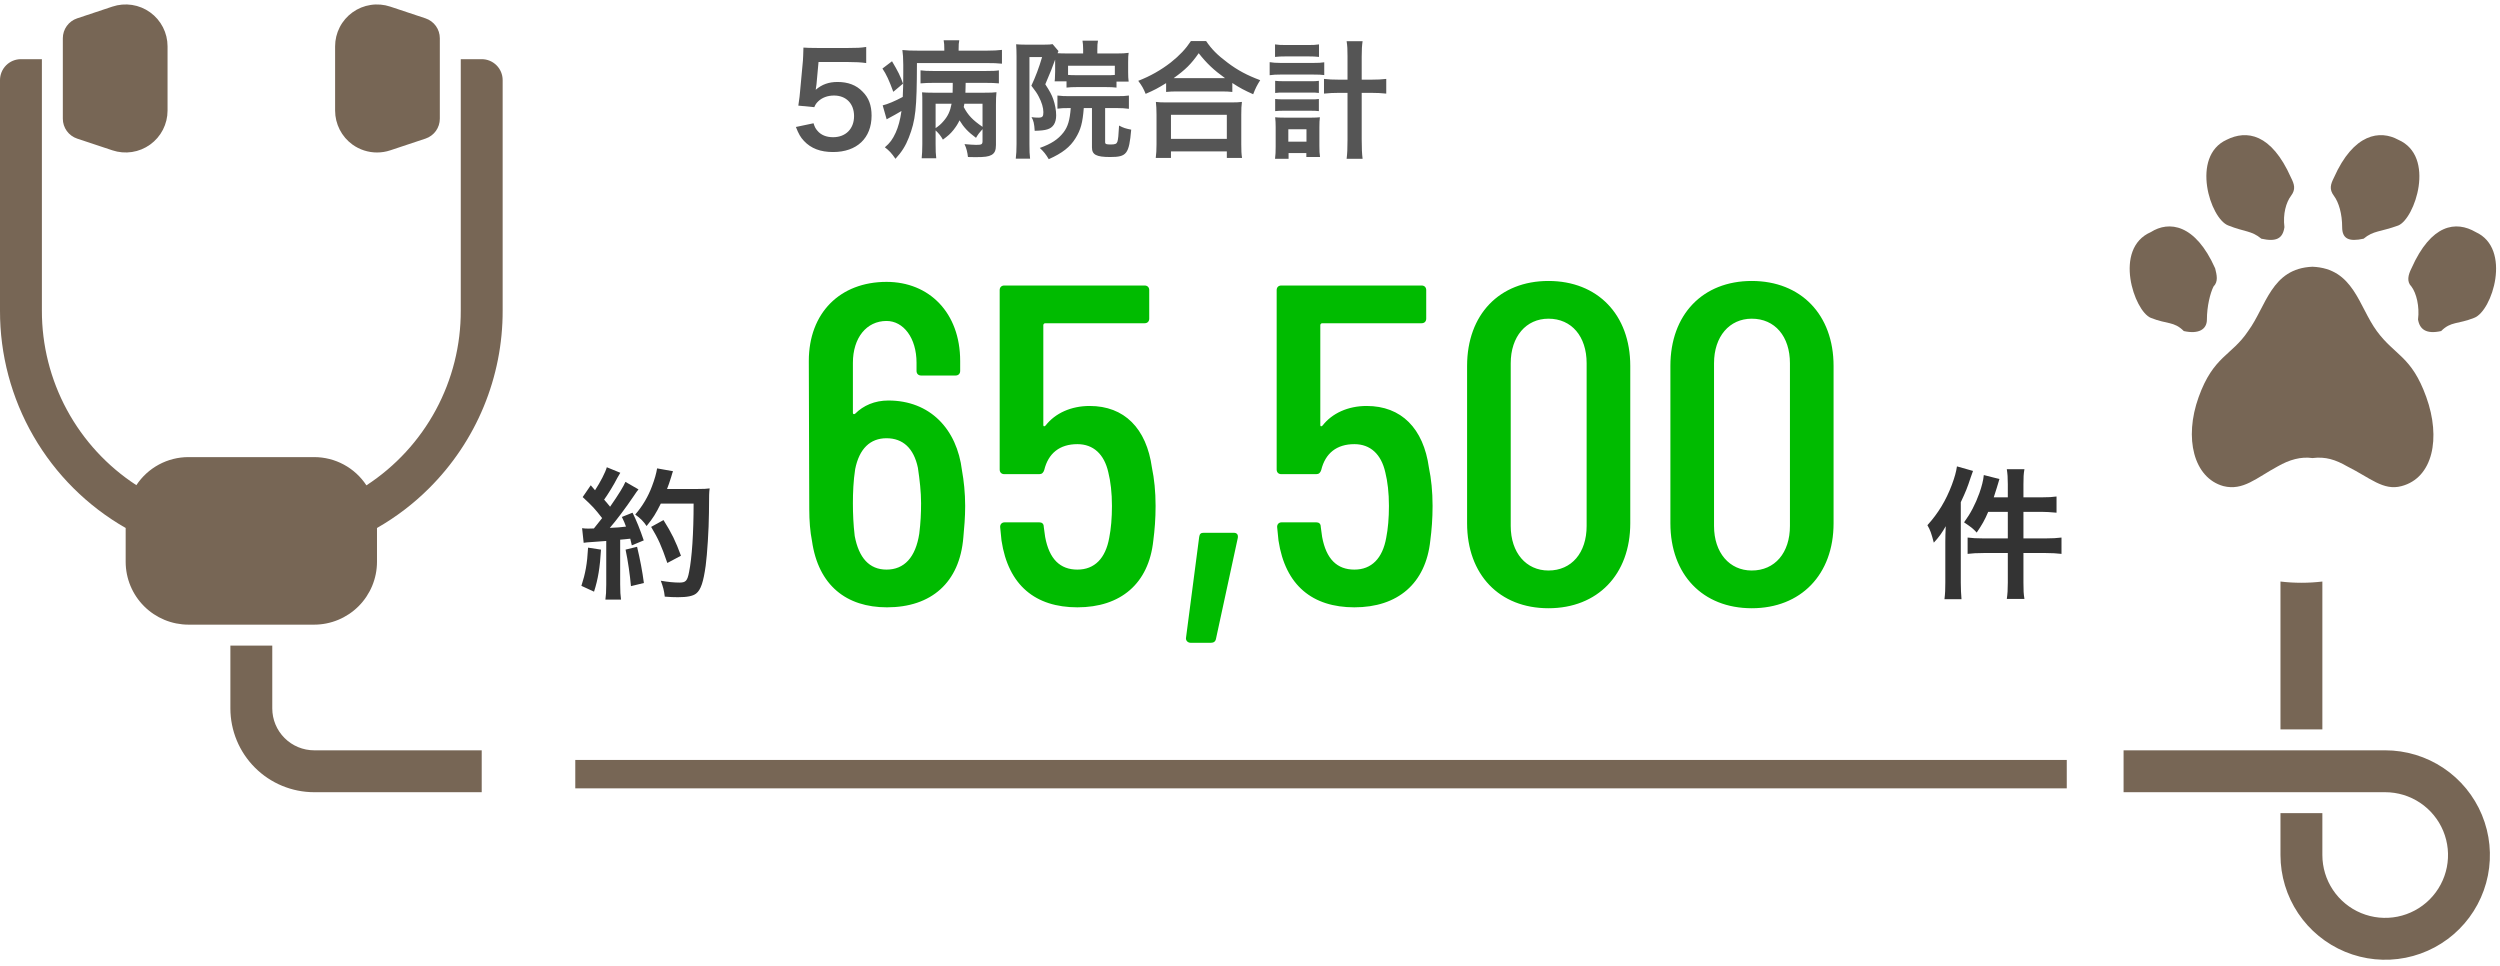 <svg width="352" height="136" viewBox="0 0 352 136" fill="none" xmlns="http://www.w3.org/2000/svg">
<path d="M112.062 17.878C112.458 18.886 112.71 19.318 113.196 19.84C114.186 20.902 115.518 21.406 117.3 21.406C120.648 21.406 122.718 19.444 122.718 16.276C122.718 14.836 122.322 13.756 121.44 12.892C120.558 11.974 119.388 11.542 117.93 11.542C116.688 11.542 115.734 11.884 114.852 12.64C114.906 12.28 114.942 12.028 114.96 11.884L115.248 8.734H119.478C120.468 8.734 121.17 8.77 121.962 8.878V6.61C121.152 6.736 120.702 6.754 119.46 6.754H115.032C114.078 6.754 113.664 6.736 113.124 6.7C113.106 7.6 113.07 8.212 113.052 8.536L112.638 13C112.602 13.504 112.584 13.594 112.404 14.872L114.654 15.088C114.816 14.692 114.942 14.53 115.194 14.278C115.752 13.738 116.544 13.45 117.426 13.45C119.136 13.45 120.252 14.584 120.252 16.348C120.252 18.13 119.082 19.318 117.3 19.318C116.346 19.318 115.59 19.012 115.086 18.4C114.834 18.112 114.708 17.878 114.546 17.356L112.062 17.878ZM138.34 19.858C138.34 20.326 138.214 20.398 137.44 20.398C137.062 20.398 136.378 20.344 135.802 20.29C136.072 20.848 136.216 21.442 136.288 22.108C136.846 22.126 137.152 22.126 137.35 22.126C138.646 22.126 139.168 22.054 139.6 21.82C140.05 21.568 140.23 21.172 140.23 20.416V14.746C140.23 13.99 140.248 13.522 140.302 12.982C139.87 13.036 139.564 13.054 138.538 13.054H135.928C135.946 12.658 135.946 12.586 135.946 12.424L135.964 11.668H138.772C139.6 11.668 140.086 11.686 140.644 11.74V9.904C140.23 9.976 139.762 9.994 138.772 9.994H131.428C130.6 9.994 130.114 9.976 129.61 9.904V11.74C130.186 11.686 130.726 11.668 131.428 11.668H134.146V12.046C134.146 12.604 134.146 12.658 134.128 13.054H131.428C130.654 13.054 130.258 13.036 129.826 13C129.862 13.504 129.862 13.738 129.862 14.296V20.29C129.862 21.136 129.826 21.73 129.772 22.288H131.824C131.752 21.73 131.734 21.19 131.734 20.29V18.364C132.148 18.742 132.472 19.138 132.76 19.66C133.498 19.12 133.804 18.85 134.254 18.292C134.632 17.806 134.866 17.446 135.1 16.942C135.694 17.932 136.306 18.58 137.422 19.408C137.728 18.886 137.908 18.652 138.34 18.184V19.858ZM138.34 14.602V17.86C136.954 16.906 136.306 16.24 135.694 15.07C135.73 14.854 135.748 14.782 135.784 14.602H138.34ZM131.734 14.602H133.984C133.786 15.664 133.462 16.348 132.868 17.032C132.508 17.464 132.166 17.752 131.734 18.04V14.602ZM132.958 7.132H129.34C128.296 7.132 127.702 7.114 127.054 7.042C127.144 7.69 127.162 7.996 127.18 9.148C127.18 9.382 127.18 9.796 127.18 10.264C127.18 11.812 127.162 12.496 127.108 13.648C126.01 14.242 124.966 14.674 124.282 14.836L124.84 16.798C124.93 16.744 125.128 16.636 125.2 16.6C125.704 16.33 126.37 15.97 126.928 15.628C126.748 16.906 126.478 17.86 126.118 18.67C125.668 19.642 125.308 20.128 124.588 20.74C125.182 21.19 125.542 21.568 126.082 22.36C126.964 21.406 127.522 20.506 127.954 19.39C128.926 16.906 129.088 15.322 129.106 8.878H138.916C139.78 8.878 140.482 8.896 141.076 8.968V7.024C140.518 7.096 139.816 7.132 138.934 7.132H134.974V6.934C134.974 6.322 134.992 6.016 135.064 5.674H132.868C132.94 6.07 132.958 6.34 132.958 6.916V7.132ZM124.246 9.652C124.786 10.444 125.2 11.344 125.776 12.928L127.144 11.776C126.748 10.66 126.46 10.084 125.596 8.626L124.246 9.652ZM150.76 15.214C150.634 16.888 150.364 17.842 149.734 18.652C148.978 19.624 148.024 20.254 146.404 20.83C146.98 21.37 147.25 21.712 147.664 22.414C149.59 21.55 150.67 20.704 151.444 19.444C152.164 18.274 152.434 17.302 152.596 15.214H153.748V20.758C153.748 21.784 154.36 22.108 156.304 22.108C158.644 22.108 158.968 21.694 159.274 18.256C158.464 18.094 158.176 18.004 157.564 17.68C157.492 18.994 157.438 19.642 157.33 19.948C157.222 20.254 157.024 20.344 156.394 20.344C155.746 20.344 155.602 20.29 155.602 20.002V15.214H157.204C157.924 15.214 158.428 15.25 158.95 15.322V13.45C158.446 13.522 158.104 13.54 157.204 13.54H150.58C149.896 13.54 149.392 13.522 148.888 13.45V15.304C149.392 15.232 149.716 15.214 150.58 15.214H150.76ZM148.564 8.752V10.102C148.564 10.462 148.546 10.984 148.528 11.128C148.51 11.344 148.51 11.344 148.492 11.452H150.166V12.334C150.58 12.28 151.012 12.262 151.588 12.262H155.782C156.34 12.262 156.754 12.28 157.204 12.334V11.488H158.914C158.86 11.038 158.842 10.75 158.842 10.174V8.734C158.842 8.068 158.86 7.816 158.914 7.438C158.446 7.51 157.978 7.528 157.312 7.528H154.504V6.97C154.504 6.412 154.522 6.088 154.594 5.728H152.416C152.47 6.052 152.506 6.448 152.506 6.916V7.528H150.22C149.608 7.528 149.248 7.51 148.906 7.492C148.96 7.33 148.978 7.294 149.032 7.186L148.204 6.214C147.934 6.268 147.682 6.286 147.052 6.286H144.334C143.812 6.286 143.416 6.268 143.074 6.232C143.11 6.79 143.128 7.312 143.128 7.906V20.272C143.128 21.1 143.092 21.766 143.02 22.342H145.036C144.964 21.748 144.946 21.244 144.946 20.308V8.032H146.728C146.314 9.472 145.774 10.894 145.216 12.064C145.774 12.784 146.044 13.18 146.26 13.612C146.674 14.386 146.908 15.178 146.908 15.79C146.908 16.42 146.782 16.564 146.188 16.564C145.9 16.564 145.594 16.546 145.234 16.492C145.522 16.96 145.63 17.446 145.684 18.418C146.458 18.4 147.07 18.346 147.448 18.22C148.276 17.986 148.708 17.302 148.708 16.24C148.708 15.52 148.546 14.674 148.294 13.954C148.078 13.342 147.826 12.874 147.178 11.866C148.06 9.778 148.06 9.778 148.564 8.392V8.752ZM156.97 10.552C156.61 10.588 156.412 10.588 155.782 10.588H151.588C150.958 10.588 150.67 10.57 150.382 10.552V9.256H156.97V10.552ZM164.188 12.946C164.656 12.892 165.16 12.874 165.736 12.874H171.892C172.612 12.874 173.062 12.892 173.512 12.946V11.686C174.61 12.406 175.168 12.694 176.446 13.27C176.788 12.388 176.968 12.046 177.436 11.29C175.6 10.606 174.25 9.886 172.846 8.824C171.406 7.744 170.596 6.934 169.822 5.782H167.68C166.942 6.898 166.096 7.798 164.854 8.788C163.468 9.868 161.938 10.732 160.264 11.38C160.786 12.082 161.002 12.46 161.308 13.216C162.55 12.676 163.018 12.424 164.188 11.704V12.946ZM165.754 11.002C165.556 11.002 165.466 11.002 165.25 11.002C166.906 9.814 167.698 9.04 168.778 7.492C169.912 8.932 170.902 9.868 172.486 11.002C172.162 11.002 172.09 11.002 171.874 11.002H165.754ZM164.872 22.234V21.316H172.738V22.234H174.88C174.79 21.676 174.772 21.172 174.772 20.344V16.132C174.772 15.358 174.79 14.854 174.862 14.35C174.448 14.404 174.016 14.422 173.296 14.422H164.296C163.576 14.422 163.144 14.404 162.748 14.35C162.802 14.872 162.838 15.394 162.838 16.132V20.326C162.838 21.118 162.802 21.658 162.73 22.234H164.872ZM164.872 16.168H172.738V19.552H164.872V16.168ZM189.73 11.218H188.596C187.642 11.218 186.994 11.182 186.418 11.11V13.18C187.048 13.108 187.822 13.072 188.614 13.072H189.73V19.642C189.73 20.956 189.694 21.64 189.604 22.36H191.854C191.764 21.622 191.728 20.884 191.728 19.642V13.072H192.988C193.852 13.072 194.482 13.108 195.184 13.18V11.11C194.59 11.182 193.978 11.218 193.006 11.218H191.728V7.96C191.728 6.988 191.764 6.412 191.854 5.8H189.604C189.712 6.484 189.73 6.952 189.73 7.96V11.218ZM179.524 8.014C179.974 7.96 180.424 7.942 181.072 7.942H184.186C184.87 7.942 185.212 7.96 185.716 8.014V6.25C185.248 6.322 184.906 6.34 184.186 6.34H181.072C180.334 6.34 179.974 6.322 179.524 6.25V8.014ZM178.768 10.588C179.29 10.516 179.686 10.498 180.28 10.498H184.924C185.68 10.498 186.04 10.516 186.454 10.57V8.77C186.022 8.842 185.626 8.86 184.924 8.86H180.298C179.632 8.86 179.218 8.824 178.768 8.752V10.588ZM179.542 13.09C179.956 13.036 180.136 13.036 180.73 13.036H184.546C185.122 13.036 185.284 13.036 185.698 13.09V11.38C185.32 11.434 185.158 11.434 184.546 11.434H180.73C180.136 11.434 179.92 11.416 179.542 11.38V13.09ZM179.542 15.646C179.92 15.61 180.136 15.592 180.712 15.592H184.51C185.104 15.592 185.338 15.61 185.698 15.646V13.936C185.32 13.99 185.158 13.99 184.546 13.99H180.73C180.1 13.99 179.866 13.972 179.542 13.936V15.646ZM181.432 21.55H183.934V22.108H185.86C185.788 21.658 185.77 21.226 185.77 20.542V17.896C185.77 17.266 185.788 16.924 185.842 16.51C185.5 16.546 185.23 16.564 184.672 16.564H180.802C180.136 16.564 179.884 16.546 179.542 16.51C179.596 16.996 179.614 17.338 179.614 17.914V20.632C179.614 21.334 179.596 21.838 179.524 22.36H181.432V21.55ZM181.396 18.202H183.952V19.948H181.396V18.202Z" fill="#555555"/>
<path d="M282.7 70.027H280.72C280.88 69.527 280.96 69.267 281.16 68.647C281.34 68.027 281.38 67.907 281.52 67.447L279.32 66.887C279.24 67.687 279.04 68.447 278.7 69.427C278.12 71.027 277.46 72.287 276.54 73.547C277.66 74.307 277.76 74.387 278.32 74.987C279.08 73.867 279.44 73.247 279.94 72.067H282.7V75.807H279.28C278.32 75.807 277.62 75.767 277.04 75.687V77.987C277.64 77.907 278.36 77.867 279.28 77.867H282.7V82.027C282.7 83.047 282.66 83.607 282.56 84.327H285.04C284.92 83.607 284.9 83.107 284.9 82.027V77.867H288.06C288.88 77.867 289.58 77.907 290.26 77.987V75.687C289.62 75.767 288.98 75.807 288.02 75.807H284.9V72.067H287.42C288.06 72.067 288.66 72.107 289.56 72.187V69.907C289 69.987 288.42 70.027 287.4 70.027H284.9V68.187C284.9 67.207 284.92 66.727 285.04 66.067H282.56C282.66 66.727 282.7 67.247 282.7 68.167V70.027ZM273.9 82.027C273.9 82.987 273.88 83.547 273.78 84.367H276.18C276.12 83.607 276.08 82.947 276.08 82.047V70.707C276.8 69.167 276.98 68.727 277.48 67.207C277.66 66.707 277.7 66.607 277.8 66.307L275.54 65.667C275.42 66.467 275.22 67.187 274.82 68.267C273.98 70.487 272.9 72.267 271.38 73.947C271.78 74.627 271.94 75.107 272.28 76.407C273.02 75.607 273.46 74.987 273.96 74.087C273.92 74.967 273.9 75.607 273.9 76.287V82.027Z" fill="#333333"/>
<path d="M82.18 76.427C82.56 76.367 82.62 76.367 83.48 76.307C83.88 76.267 84.5 76.227 85.36 76.167V82.287C85.36 83.287 85.32 83.827 85.24 84.427H87.44C87.36 83.827 87.32 83.287 87.32 82.287V75.987C87.68 75.967 88.14 75.907 88.74 75.847C88.82 76.167 88.86 76.327 88.96 76.787L90.64 76.087C90.12 74.547 89.58 73.207 89.06 72.187L87.56 72.787C87.88 73.447 87.96 73.647 88.14 74.147C87.12 74.267 87.04 74.267 85.86 74.327C86.72 73.347 88.12 71.487 89.24 69.827C89.58 69.327 89.7 69.127 89.9 68.907L88.06 67.847C87.78 68.507 87.2 69.467 85.9 71.347C85.62 70.987 85.4 70.747 85.06 70.347C85.56 69.667 86.46 68.207 86.92 67.287C87.14 66.887 87.22 66.747 87.34 66.567L85.44 65.787C85.24 66.507 84.54 67.867 83.78 69.027C83.58 68.787 83.46 68.667 83.18 68.327L82.04 69.987C83.5 71.347 83.7 71.567 84.78 72.947C84.38 73.467 84.3 73.567 83.62 74.407C83.16 74.427 82.96 74.427 82.82 74.427C82.42 74.427 82.26 74.407 81.96 74.367L82.18 76.427ZM97.66 70.907C97.66 75.067 97.42 78.607 97.02 80.547C96.78 81.787 96.56 82.027 95.66 82.027C94.96 82.027 94.06 81.947 93.04 81.767C93.36 82.627 93.5 83.127 93.6 84.007C94.32 84.067 94.94 84.087 95.46 84.087C96.76 84.087 97.56 83.927 98.02 83.567C98.68 83.047 99.04 81.947 99.36 79.647C99.58 78.007 99.8 74.527 99.82 72.247C99.84 69.407 99.84 69.407 99.92 68.767C99.48 68.827 99.12 68.847 98.28 68.847H93.92C94.16 68.227 94.24 67.987 94.5 67.167C94.66 66.607 94.66 66.607 94.76 66.347L92.52 65.947C92.42 66.607 92.18 67.467 91.8 68.467C91.28 69.887 90.44 71.307 89.44 72.447C90.18 72.987 90.64 73.447 91.04 74.067C91.98 72.907 92.32 72.347 93.04 70.907H97.66ZM82.8 77.107C82.68 79.387 82.42 80.767 81.86 82.487L83.64 83.307C84.2 81.567 84.48 79.887 84.62 77.387L82.8 77.107ZM88.08 77.387C88.42 78.967 88.7 80.987 88.84 82.527L90.66 82.087C90.44 80.407 90.12 78.747 89.7 76.987L88.08 77.387ZM95.88 78.247C95.12 76.187 94.6 75.107 93.42 73.227L91.68 74.187C92.72 75.927 93.12 76.827 93.96 79.267L95.88 78.247Z" fill="#333333"/>
<path d="M135.448 66.248C134.744 60.424 130.968 56.392 125.08 56.392C123.16 56.392 121.56 57.096 120.408 58.248C120.216 58.376 120.088 58.312 120.088 58.12V51.08C120.088 47.56 122.008 45.192 124.824 45.192C127.192 45.192 129.048 47.56 129.048 51.08V52.232C129.048 52.616 129.304 52.872 129.688 52.872H134.552C134.936 52.872 135.192 52.616 135.192 52.232V50.824C135.192 44.04 130.84 39.688 124.824 39.688C118.296 39.688 113.88 44.04 113.88 50.824L113.944 71.688C113.944 73.352 114.072 74.888 114.328 76.168C115.224 82.44 119.192 85.512 124.888 85.512C131.096 85.512 135.128 82.056 135.64 75.656C135.768 74.312 135.896 72.84 135.896 71.24C135.896 69.384 135.704 67.656 135.448 66.248ZM129.432 75.144C128.92 78.472 127.32 80.2 124.824 80.2C122.392 80.2 120.92 78.536 120.344 75.464C120.152 73.864 120.088 72.328 120.088 70.856C120.088 69.384 120.152 67.72 120.408 66.056C120.984 63.176 122.52 61.704 124.824 61.704C127.128 61.704 128.664 63.112 129.24 65.864C129.496 67.592 129.688 69.256 129.688 70.856C129.688 72.264 129.624 73.608 129.432 75.144ZM162.195 65.864C161.427 60.296 158.291 57.16 153.427 57.16C150.803 57.16 148.563 58.184 147.219 59.912C147.027 60.104 146.899 60.04 146.899 59.848V45.768C146.899 45.64 147.027 45.512 147.155 45.512H161.171C161.555 45.512 161.811 45.256 161.811 44.872V40.84C161.811 40.456 161.555 40.2 161.171 40.2H141.395C141.011 40.2 140.755 40.456 140.755 40.84V66.12C140.755 66.504 141.011 66.76 141.395 66.76H146.323C146.707 66.76 146.899 66.568 147.027 66.184C147.603 63.816 149.203 62.536 151.699 62.536C153.939 62.536 155.475 63.944 156.051 66.504C156.371 67.784 156.563 69.384 156.563 71.24C156.563 72.904 156.435 74.44 156.179 75.72C155.667 78.6 154.131 80.2 151.699 80.2C149.267 80.2 147.731 78.728 147.155 75.592L146.963 74.184C146.963 73.736 146.707 73.544 146.323 73.544H141.459C141.075 73.544 140.819 73.8 140.819 74.184L141.011 76.104C141.971 82.44 145.811 85.512 151.699 85.512C157.779 85.512 161.747 82.184 162.387 76.104C162.579 74.632 162.707 73.032 162.707 71.24C162.707 69.192 162.515 67.4 162.195 65.864ZM167.63 90.504H170.51C170.894 90.504 171.15 90.312 171.214 89.928L174.286 75.72C174.35 75.272 174.158 75.016 173.71 75.016H169.486C169.102 75.016 168.91 75.144 168.846 75.592L166.99 89.8C166.926 90.184 167.246 90.504 167.63 90.504ZM201.195 65.864C200.427 60.296 197.291 57.16 192.427 57.16C189.803 57.16 187.563 58.184 186.219 59.912C186.027 60.104 185.899 60.04 185.899 59.848V45.768C185.899 45.64 186.027 45.512 186.155 45.512H200.171C200.555 45.512 200.811 45.256 200.811 44.872V40.84C200.811 40.456 200.555 40.2 200.171 40.2H180.395C180.011 40.2 179.755 40.456 179.755 40.84V66.12C179.755 66.504 180.011 66.76 180.395 66.76H185.323C185.707 66.76 185.899 66.568 186.027 66.184C186.603 63.816 188.203 62.536 190.699 62.536C192.939 62.536 194.475 63.944 195.051 66.504C195.371 67.784 195.563 69.384 195.563 71.24C195.563 72.904 195.435 74.44 195.179 75.72C194.667 78.6 193.131 80.2 190.699 80.2C188.267 80.2 186.731 78.728 186.155 75.592L185.963 74.184C185.963 73.736 185.707 73.544 185.323 73.544H180.459C180.075 73.544 179.819 73.8 179.819 74.184L180.011 76.104C180.971 82.44 184.811 85.512 190.699 85.512C196.779 85.512 200.747 82.184 201.387 76.104C201.579 74.632 201.707 73.032 201.707 71.24C201.707 69.192 201.515 67.4 201.195 65.864ZM218.022 85.64C224.934 85.64 229.542 80.904 229.542 73.672V51.528C229.542 44.296 224.934 39.56 218.022 39.56C211.11 39.56 206.566 44.296 206.566 51.528V73.672C206.566 80.904 211.11 85.64 218.022 85.64ZM218.022 80.328C214.886 80.328 212.71 77.832 212.71 74.056V51.144C212.71 47.368 214.886 44.872 218.022 44.872C221.286 44.872 223.398 47.368 223.398 51.144V74.056C223.398 77.832 221.286 80.328 218.022 80.328ZM246.647 85.64C253.559 85.64 258.167 80.904 258.167 73.672V51.528C258.167 44.296 253.559 39.56 246.647 39.56C239.735 39.56 235.191 44.296 235.191 51.528V73.672C235.191 80.904 239.735 85.64 246.647 85.64ZM246.647 80.328C243.511 80.328 241.335 77.832 241.335 74.056V51.144C241.335 47.368 243.511 44.872 246.647 44.872C249.911 44.872 252.023 47.368 252.023 51.144V74.056C252.023 77.832 249.911 80.328 246.647 80.328Z" fill="#00BB00"/>
<path d="M8.847 16.717V5.382C8.847 4.763 9.042 4.16 9.403 3.658C9.765 3.156 10.276 2.78 10.863 2.584L15.828 0.929C16.714 0.633 17.658 0.552 18.582 0.693C19.506 0.834 20.384 1.192 21.142 1.739C21.9 2.285 22.517 3.004 22.943 3.836C23.369 4.668 23.591 5.589 23.591 6.524V15.575C23.591 16.509 23.368 17.43 22.942 18.261C22.516 19.093 21.898 19.811 21.14 20.357C20.382 20.903 19.505 21.262 18.581 21.402C17.658 21.543 16.714 21.463 15.828 21.167L10.863 19.515C10.276 19.319 9.765 18.943 9.403 18.441C9.042 17.939 8.847 17.336 8.847 16.717ZM49.634 20.36C50.64 21.082 51.848 21.471 53.087 21.47C53.719 21.47 54.347 21.368 54.947 21.168L59.912 19.515C60.499 19.319 61.009 18.943 61.371 18.441C61.733 17.939 61.928 17.336 61.927 16.717V5.382C61.927 4.763 61.733 4.16 61.371 3.658C61.009 3.156 60.499 2.78 59.911 2.584L54.947 0.931C54.06 0.635 53.116 0.554 52.192 0.695C51.268 0.835 50.391 1.193 49.633 1.74C48.874 2.286 48.257 3.004 47.831 3.836C47.405 4.668 47.183 5.589 47.183 6.524V15.575C47.184 16.509 47.407 17.43 47.833 18.262C48.259 19.094 48.876 19.813 49.634 20.36ZM53.081 79.105V74.338C55.763 72.808 58.23 70.927 60.416 68.745C63.711 65.465 66.324 61.565 68.102 57.269C69.88 52.973 70.788 48.367 70.774 43.718V11.28C70.774 10.498 70.463 9.747 69.91 9.194C69.357 8.641 68.607 8.331 67.825 8.331H64.876V43.718C64.894 48.604 63.687 53.417 61.366 57.718C59.046 62.019 55.685 65.669 51.591 68.338C50.792 67.116 49.701 66.112 48.416 65.418C47.132 64.723 45.694 64.36 44.234 64.36H26.54C25.085 64.36 23.653 64.72 22.372 65.41C21.091 66.1 20.001 67.097 19.2 68.312C15.106 65.648 11.744 62.002 9.421 57.707C7.097 53.411 5.886 48.602 5.898 43.718V8.331H2.949C2.167 8.331 1.417 8.641 0.864 9.194C0.311 9.747 0 10.498 0 11.28V43.718C-0.02 49.93 1.607 56.037 4.715 61.416C7.823 66.796 12.301 71.255 17.694 74.341V79.105C17.696 81.45 18.629 83.699 20.288 85.357C21.946 87.016 24.195 87.949 26.54 87.951H44.234C46.579 87.949 48.828 87.016 50.487 85.357C52.145 83.699 53.078 81.45 53.081 79.105ZM67.825 105.645H44.234C42.67 105.643 41.171 105.021 40.066 103.915C38.96 102.81 38.338 101.311 38.336 99.747V90.9H32.438V99.747C32.442 102.874 33.685 105.873 35.897 108.084C38.108 110.296 41.106 111.539 44.234 111.543H67.825V105.645Z" fill="#776655"/>
<path d="M81 109L291 109" stroke="#776655" stroke-width="4"/>
<path d="M335.836 105.645H299V111.543H335.836C337.585 111.543 339.296 112.062 340.751 113.034C342.205 114.006 343.339 115.388 344.009 117.004C344.679 118.621 344.854 120.4 344.512 122.116C344.171 123.832 343.328 125.408 342.091 126.646C340.854 127.883 339.278 128.725 337.562 129.067C335.845 129.408 334.067 129.233 332.45 128.563C330.834 127.894 329.452 126.76 328.48 125.305C327.508 123.85 326.989 122.14 326.989 120.39V114.492H321.091V120.39C321.091 123.306 321.956 126.157 323.576 128.582C325.196 131.006 327.499 132.896 330.193 134.012C332.887 135.128 335.852 135.42 338.712 134.851C341.572 134.282 344.2 132.878 346.262 130.816C348.324 128.754 349.728 126.127 350.297 123.267C350.866 120.406 350.574 117.442 349.458 114.747C348.342 112.053 346.452 109.75 344.027 108.13C341.603 106.51 338.752 105.645 335.836 105.645ZM321.091 81.88V102.697H326.989V81.88C325.03 82.112 323.05 82.112 321.091 81.88Z" fill="#776655"/>
<path fill-rule="evenodd" clip-rule="evenodd" d="M325.595 37.557C319.79 37.789 319.093 43.13 316.538 46.614C314.216 50.098 311.661 50.098 309.571 55.904C307.481 61.709 308.875 67.283 313.055 68.444C315.842 69.141 317.699 67.283 320.719 65.657C322.344 64.728 323.97 64.264 325.595 64.496C327.453 64.264 328.847 64.728 330.472 65.657C333.724 67.283 335.582 69.141 338.136 68.444C342.549 67.283 343.71 61.709 341.62 55.904C339.53 50.098 337.207 50.098 334.653 46.614C332.098 43.13 331.401 37.789 325.595 37.557Z" fill="#776655"/>
<path fill-rule="evenodd" clip-rule="evenodd" d="M302.837 44.756C305.159 45.685 306.088 45.221 307.481 46.614C309.571 47.079 310.733 46.382 310.733 44.989C310.733 43.131 311.197 41.273 311.661 40.344C312.358 39.647 312.126 38.718 311.894 37.789C309.107 31.519 305.391 31.054 302.837 32.68C297.495 35.002 300.514 43.827 302.837 44.756Z" fill="#776655"/>
<path fill-rule="evenodd" clip-rule="evenodd" d="M313.752 31.751C316.074 32.68 317.003 32.448 318.396 33.609C320.486 34.073 321.415 33.609 321.648 31.983C321.415 30.125 321.88 28.5 322.576 27.571C323.273 26.642 323.041 25.945 322.576 25.016C319.79 18.746 316.306 18.281 313.519 19.675C308.41 21.997 311.197 30.822 313.752 31.751Z" fill="#776655"/>
<path fill-rule="evenodd" clip-rule="evenodd" d="M348.355 44.756C346.032 45.685 345.103 45.221 343.71 46.614C341.62 47.079 340.691 46.382 340.459 44.989C340.691 43.131 340.227 41.273 339.53 40.344C338.833 39.647 339.065 38.718 339.53 37.789C342.317 31.519 345.8 31.054 348.587 32.68C353.696 35.002 350.909 43.827 348.355 44.756Z" fill="#776655"/>
<path fill-rule="evenodd" clip-rule="evenodd" d="M337.672 31.751C335.117 32.68 334.188 32.448 332.795 33.609C330.705 34.073 329.776 33.609 329.776 31.983C329.776 30.125 329.311 28.5 328.615 27.571C327.918 26.642 328.15 25.945 328.615 25.016C331.401 18.746 335.117 18.281 337.672 19.675C343.013 21.997 339.994 30.822 337.672 31.751Z" fill="#776655"/>
</svg>
